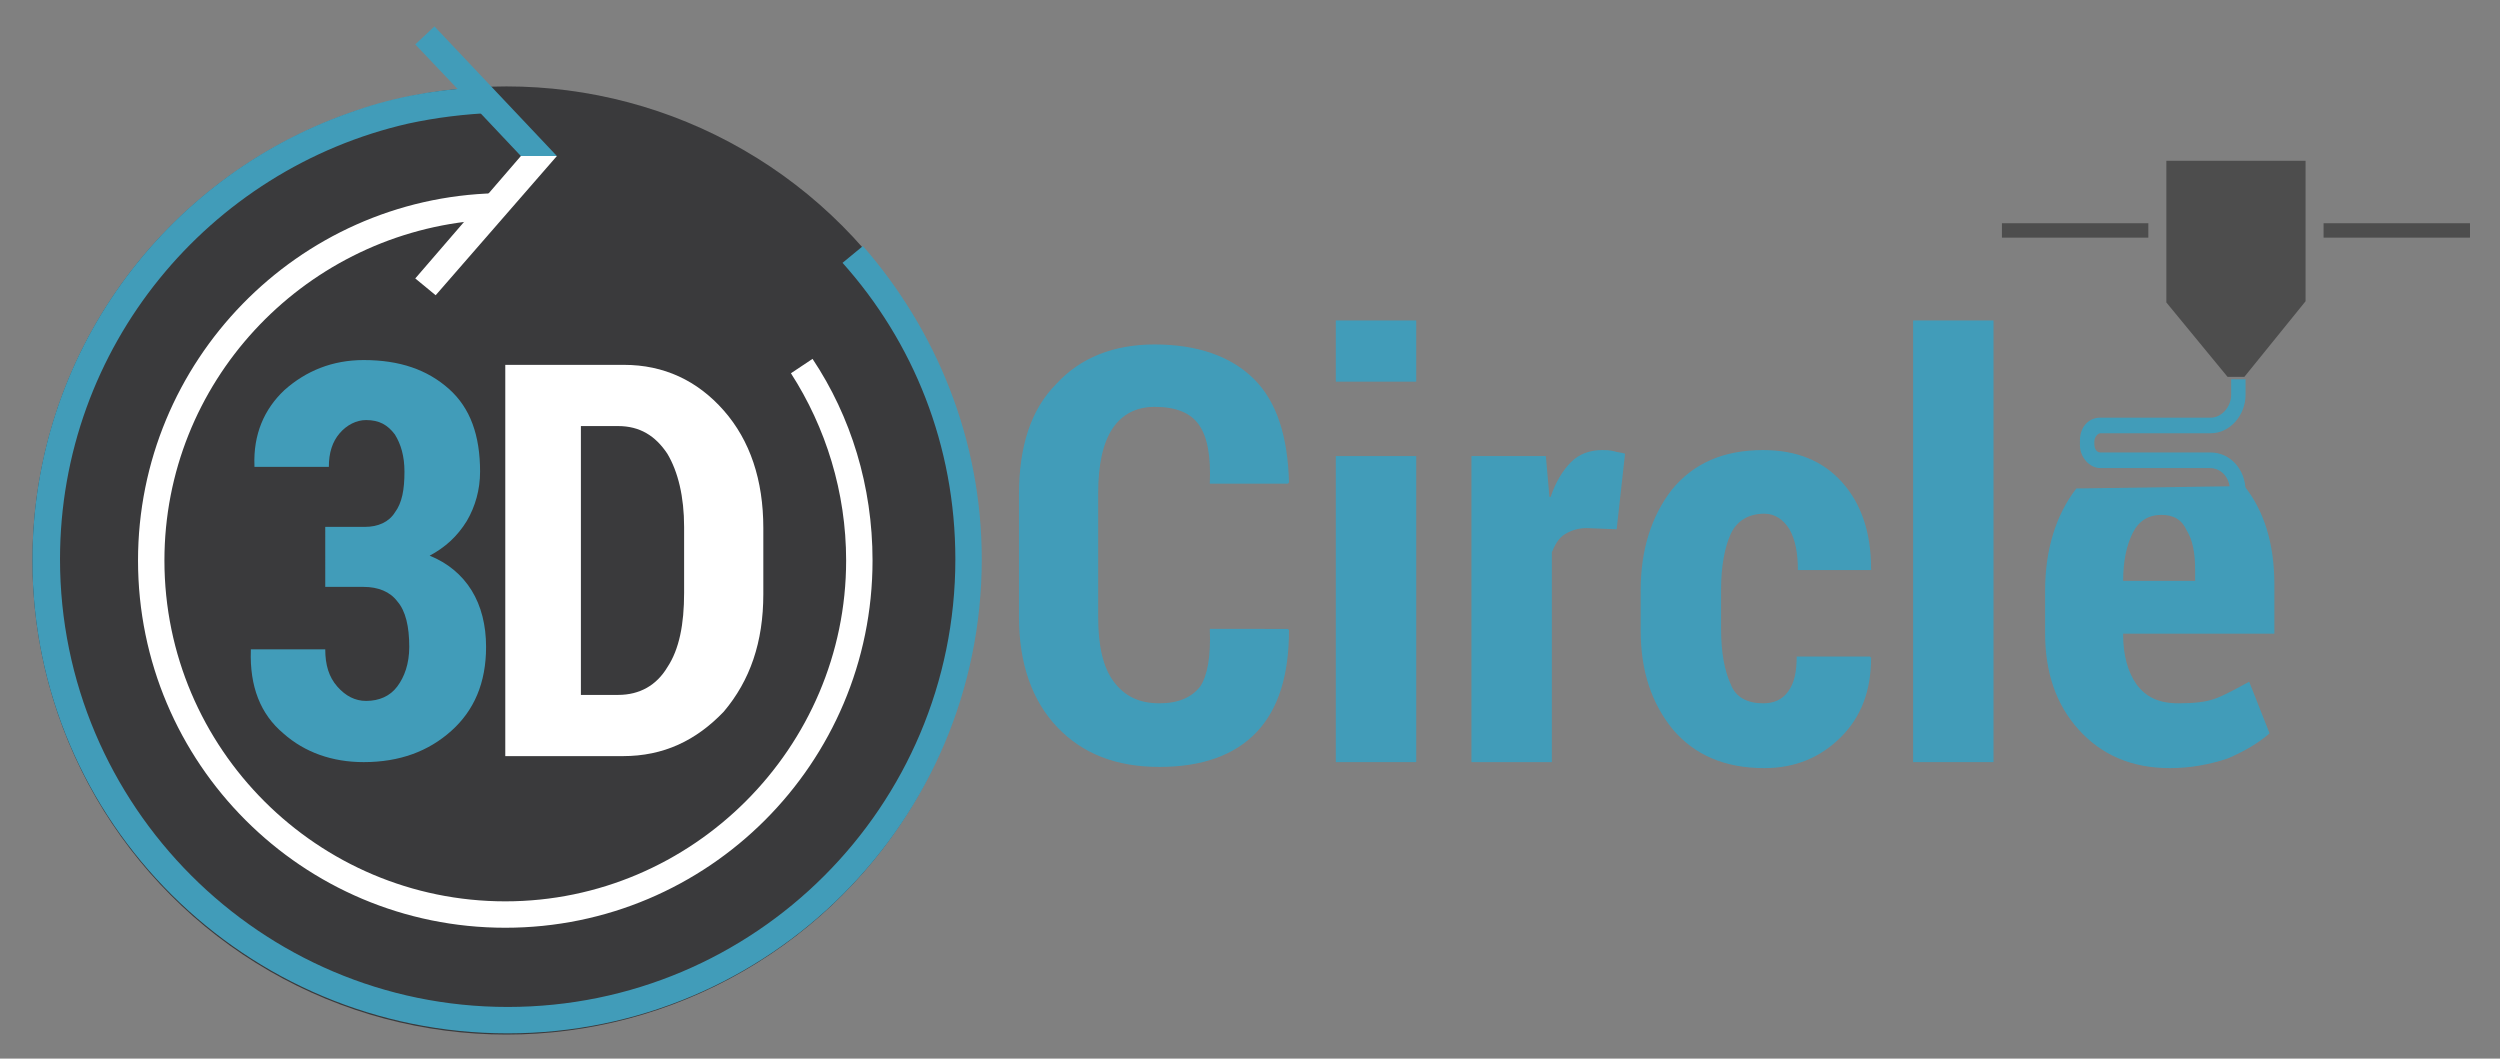 <?xml version="1.0" encoding="utf-8"?>
<!-- Generator: Adobe Illustrator 21.0.0, SVG Export Plug-In . SVG Version: 6.00 Build 0)  -->
<svg version="1.0" id="Capa_1" xmlns="http://www.w3.org/2000/svg" xmlns:xlink="http://www.w3.org/1999/xlink" x="0px" y="0px"
	 viewBox="0 0 208.3 88.2" style="enable-background:new 0 0 208.3 88.2;" xml:space="preserve">
<rect x="0" y="0" width="208.3" height="88.2" fill="#808080" stroke="none"/>
<style type="text/css">
	.st0{fill:#4D4D4D;}
	.st1{fill:#3A3A3C;}
	.st2{fill:#419CB9;}
	.st3{fill:#FFFFFF;}
</style>
<g>
	<g>
		<polyline class="st0" points="180.5,13.4 180.5,25.2 185.6,31.4 187,31.4 192.1,25.1 192.1,13.4 		"/>
		<rect x="193.6" y="18.6" class="st0" width="12.2" height="1.2"/>
		<rect x="166.8" y="18.6" class="st0" width="12.2" height="1.2"/>
	</g>
</g>
<circle class="st1" cx="42.2" cy="46.7" r="39.5"/>
<g>
	<path class="st2" d="M27.2,43.9h3.2c1.1,0,2-0.4,2.5-1.2c0.6-0.8,0.8-1.9,0.8-3.4c0-1.3-0.3-2.3-0.8-3.1c-0.6-0.8-1.3-1.2-2.4-1.2
		c-0.8,0-1.6,0.4-2.2,1.1c-0.6,0.7-0.9,1.6-0.9,2.8h-6.2l0-0.1c-0.1-2.6,0.8-4.7,2.5-6.3c1.8-1.6,4-2.5,6.6-2.5c3,0,5.3,0.8,7.1,2.4
		c1.8,1.6,2.6,3.9,2.6,6.9c0,1.5-0.4,2.9-1.1,4.1c-0.8,1.3-1.8,2.2-3.1,2.9c1.5,0.6,2.7,1.6,3.5,2.9c0.8,1.3,1.2,2.9,1.2,4.7
		c0,3-1,5.3-2.9,7c-1.9,1.7-4.3,2.6-7.3,2.6c-2.6,0-4.9-0.8-6.7-2.4c-1.9-1.6-2.8-3.9-2.7-6.9l0-0.1h6.2c0,1.3,0.3,2.3,1,3.1
		c0.7,0.8,1.5,1.2,2.4,1.2c1.1,0,2-0.4,2.6-1.2c0.6-0.8,1-1.9,1-3.3c0-1.7-0.3-3-1-3.8c-0.6-0.8-1.6-1.2-2.8-1.2h-3.2V43.9z"/>
	<path class="st3" d="M42.1,63V30.4h9.9c3.3,0,6.1,1.3,8.3,3.8c2.2,2.5,3.3,5.8,3.3,9.8v5.5c0,4-1.1,7.2-3.3,9.8
		C58,61.7,55.3,63,51.9,63H42.1z M48.4,35.4v22.5h3.1c1.8,0,3.2-0.8,4.1-2.3c1-1.5,1.4-3.6,1.4-6.2v-5.5c0-2.5-0.5-4.6-1.4-6.1
		c-1-1.5-2.3-2.3-4.1-2.3H48.4z"/>
</g>
<path class="st2" d="M185.6,28.8"/>
<path class="st2" d="M41.2,9.4c-2.5,0.1-4.9,0.4-7.2,0.9c-16.6,3.8-29,18.6-29,36.3c0,20.5,16.7,37.3,37.3,37.3s37.3-16.7,37.3-37.3
	c0-9.5-3.5-18.1-9.4-24.7l1.7-1.4c6.1,7,9.9,16.1,9.9,26.1c0,21.8-17.7,39.5-39.5,39.5S2.7,68.5,2.7,46.7c0-17.2,11-31.9,26.4-37.3
	c3.3-1.2,6.8-1.9,10.5-2.1L41.2,9.4z"/>
<path class="st3" d="M39.5,18.4c-14.4,1.4-25.8,13.5-25.8,28.3c0,15.7,12.8,28.4,28.4,28.4s28.4-12.8,28.4-28.4
	c0-5.7-1.7-11.1-4.6-15.6l1.8-1.2c3.2,4.8,5,10.6,5,16.8c0,16.9-13.7,30.6-30.6,30.6S11.5,63.6,11.5,46.7
	c0-16.6,13.3-30.2,29.8-30.6"/>
<polyline class="st2" points="46.4,13 36.2,2.2 34.6,3.7 38.4,7.7 43.4,13 "/>
<polyline class="st3" points="43.4,13 34.6,23.2 36.3,24.6 46.4,13 "/>
<path class="st2" d="M107.3,52.4l0.1,0.1c0,3.8-0.9,6.6-2.7,8.5c-1.8,1.9-4.5,2.9-8.1,2.9c-3.6,0-6.4-1.1-8.5-3.3
	c-2.1-2.2-3.2-5.3-3.2-9.2V41.2c0-4,1-7.1,3.1-9.2c2-2.2,4.8-3.3,8.2-3.3c3.6,0,6.4,1,8.3,2.9c1.9,1.9,2.8,4.8,2.9,8.6l-0.1,0.1
	h-6.5c0.1-2.3-0.2-3.9-0.9-4.9c-0.7-1-1.9-1.5-3.7-1.5c-1.5,0-2.7,0.6-3.5,1.8c-0.8,1.2-1.2,3-1.2,5.4v10.3c0,2.4,0.4,4.2,1.3,5.4
	c0.9,1.2,2.1,1.8,3.8,1.8c1.6,0,2.7-0.5,3.4-1.4c0.6-0.9,0.9-2.5,0.8-4.8H107.3z"/>
<path class="st2" d="M118,31.8h-6.7v-5.1h6.7V31.8z M118,63.5h-6.7V38h6.7V63.5z"/>
<path class="st2" d="M134.7,44.1l-2.5-0.1c-0.7,0-1.3,0.2-1.8,0.5c-0.5,0.3-0.8,0.8-1.1,1.5v17.5h-6.7V38h6.2l0.3,3.4l0.1,0
	c0.4-1.2,1-2.2,1.7-2.9c0.7-0.7,1.6-1,2.6-1c0.3,0,0.6,0,1,0.1c0.3,0.1,0.6,0.1,0.9,0.2L134.7,44.1z"/>
<path class="st2" d="M146.9,58.6c0.9,0,1.6-0.3,2.1-1c0.5-0.7,0.7-1.6,0.7-2.9h6.1l0.1,0.1c0,2.7-0.8,4.9-2.5,6.6
	c-1.7,1.7-3.8,2.6-6.4,2.6c-3.3,0-5.8-1.1-7.6-3.2c-1.8-2.2-2.7-4.9-2.7-8.3v-3.3c0-3.4,0.9-6.2,2.6-8.4c1.8-2.2,4.3-3.3,7.6-3.3
	c2.8,0,5,0.9,6.6,2.7c1.6,1.8,2.4,4.2,2.4,7.2l0,0.1h-6.1c0-1.4-0.2-2.5-0.7-3.4c-0.5-0.8-1.2-1.3-2.1-1.3c-1.3,0-2.3,0.6-2.8,1.7
	c-0.5,1.1-0.8,2.7-0.8,4.6v3.3c0,2,0.3,3.5,0.8,4.6C144.6,58.1,145.6,58.6,146.9,58.6z"/>
<path class="st2" d="M166.1,63.5h-6.7V26.7h6.7V63.5z"/>
<path class="st2" d="M187,40.5c1.6,2,2.5,4.7,2.5,8.2v4.1h-12.6v0.1c0,1.7,0.4,3.1,1.1,4.1c0.8,1.1,1.9,1.6,3.5,1.6
	c1.3,0,2.3-0.1,3.1-0.4c0.8-0.3,1.7-0.8,2.8-1.4l1.7,4.3c-0.9,0.8-2.1,1.5-3.5,2.1c-1.5,0.5-3.1,0.8-4.8,0.8c-3.2,0-5.7-1.1-7.6-3.2
	c-1.9-2.1-2.8-4.8-2.8-8v-3.6c0-3.4,0.9-6.3,2.6-8.5 M180.1,42.9c-1.1,0-1.9,0.5-2.4,1.5c-0.5,1-0.8,2.3-0.8,4h6v-0.9
	c0-1.4-0.2-2.5-0.7-3.3C181.8,43.3,181.1,42.9,180.1,42.9z"/>
<path class="st2" d="M185.8,40.9L185.8,40.9c0-1.1-0.7-1.9-1.7-1.9H175c-0.9,0-1.7-0.9-1.7-1.9v-0.4c0-1.1,0.7-1.9,1.7-1.9h9.2
	c0.9,0,1.7-0.9,1.7-1.9v-1.3l1.2,0v1.3c0,1.7-1.3,3.2-2.9,3.2H175c-0.2,0-0.5,0.3-0.5,0.7V37c0,0.4,0.2,0.7,0.5,0.7h9.2
	c1.6,0,2.9,1.4,2.9,3.2L185.8,40.9"/>
</svg>
